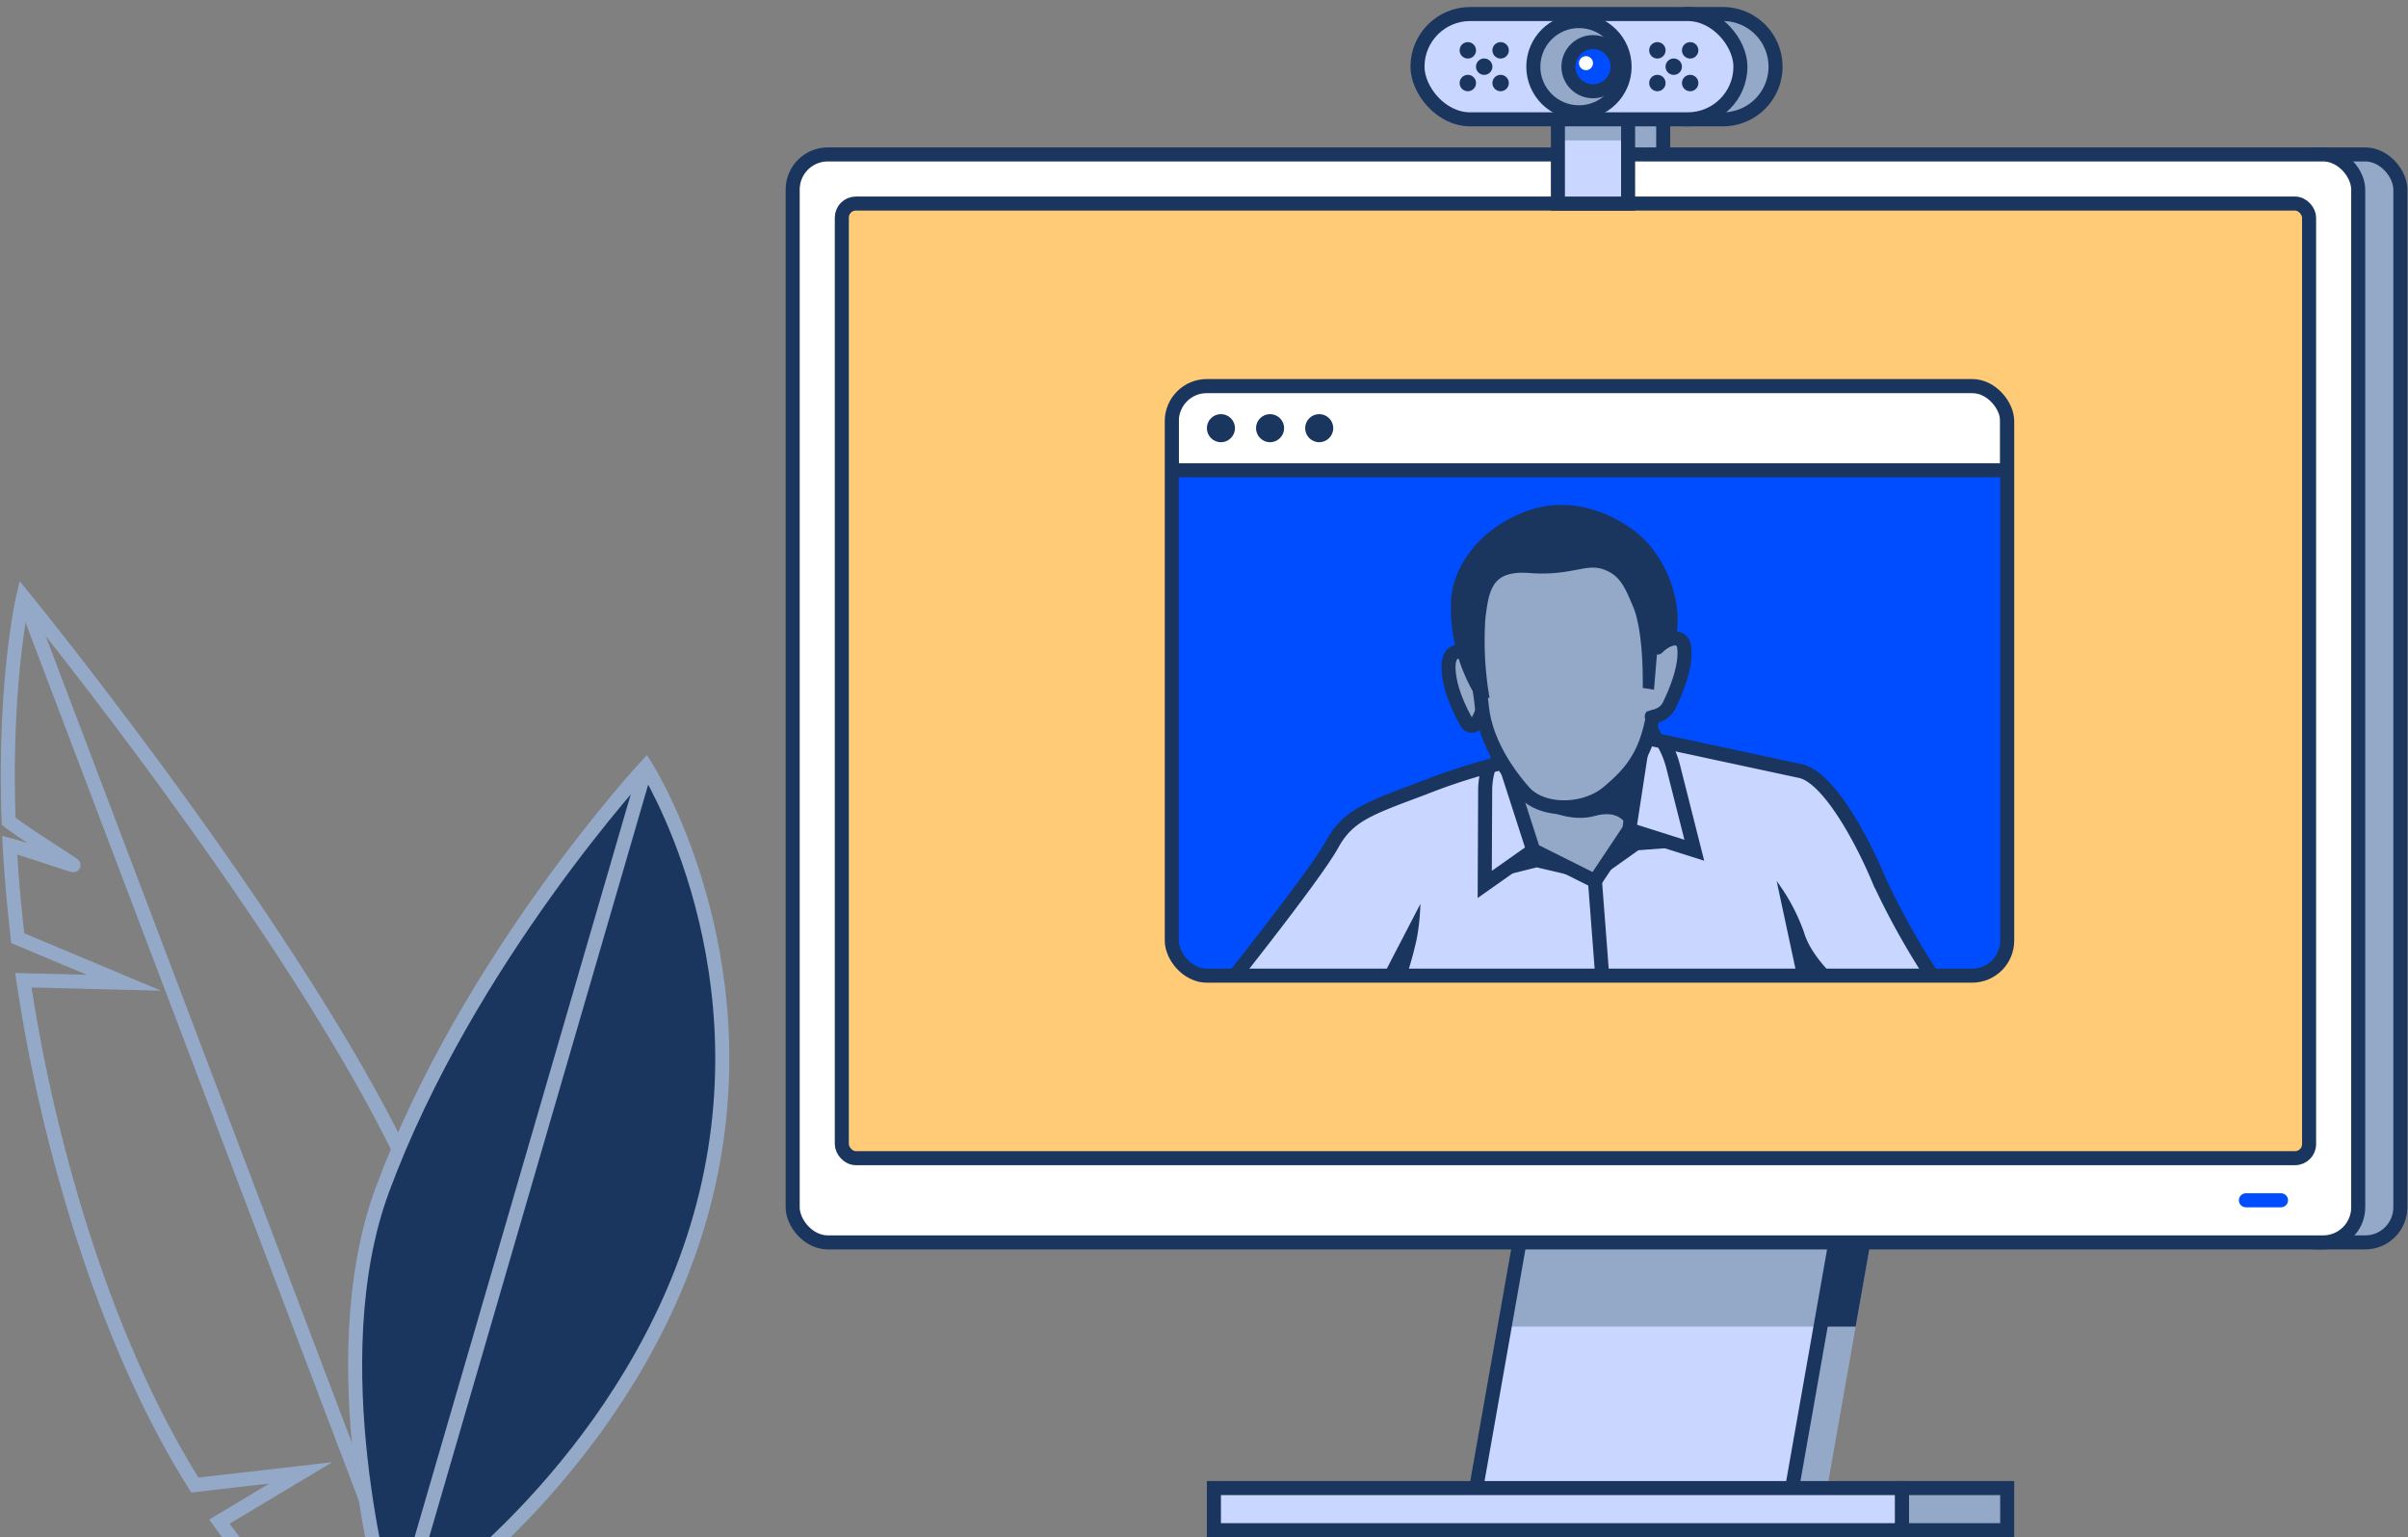 <svg xmlns="http://www.w3.org/2000/svg" xmlns:xlink="http://www.w3.org/1999/xlink" width="343" height="219" viewBox="0 0 343 219"><rect x="0" y="0" width="343" height="219" fill="#808080" stroke="none"/><defs><style>.a,.g,.m,.p{fill:none;}.b,.e,.u{fill:#94a9c7;}.c,.k{fill:#c9d6ff;}.c,.d,.e,.m,.n,.o,.u,.v{stroke:#1a365f;}.c,.d,.e,.g,.h,.m,.n,.o,.p,.u,.v{stroke-miterlimit:10;stroke-width:2px;}.d,.q{fill:#004dff;}.f{clip-path:url(#a);}.g,.h{stroke:#94a9c7;}.h,.j,.v{fill:#1a365f;}.i{clip-path:url(#b);}.l{clip-path:url(#c);}.n,.x{fill:#fff;}.o{fill:#ffcb77;}.p{stroke:#004dff;}.p,.u,.v{stroke-linecap:round;}.r{clip-path:url(#d);}.s{clip-path:url(#e);}.t{clip-path:url(#f);}.w{clip-path:url(#g);}</style><clipPath id="a"><rect class="a" width="343" height="219"/></clipPath><clipPath id="b"><polygon class="b" points="259.21 218 214.21 218 221.62 176 266.62 176 259.21 218"/></clipPath><clipPath id="c"><polygon class="c" points="254.21 218 209.21 218 216.62 176 261.62 176 254.21 218"/></clipPath><clipPath id="d"><rect class="d" x="166.91" y="55" width="119" height="84" rx="5"/></clipPath><clipPath id="e"><path class="c" d="M234,101.45l1.95,4,20.51,4.4c4,.87,8.78,9.76,11.22,15.62a106.77,106.77,0,0,0,7.73,13.85H175.65s11.77-14.8,14.08-19,5.24-5.14,13.05-8.07A84.32,84.32,0,0,1,213,108.92l1.46-3.9Z"/></clipPath><clipPath id="f"><polygon class="e" points="213.52 105.99 218.4 121.13 227.19 125.52 232.07 118.2 234.02 105.5 213.52 105.99"/></clipPath><clipPath id="g"><rect class="c" x="221.91" y="16" width="10" height="13"/></clipPath></defs><g class="f"><line class="g" x1="3.31" y1="85" x2="55.96" y2="223.75"/><path class="g" d="M42.84,209.84l-15.09,1.73c-6-9.57-12.62-23.36-18.15-42.86a230.31,230.31,0,0,1-6.27-29.06l14.34.36L2.53,133.66C2,129,1.6,124.52,1.38,120.4c2.6.69,8.91,2.92,9.09,2.86S3.8,119,1.23,117C.52,96.85,3.31,85,3.31,85s47.42,58.16,58.52,90.63,6.77,48.91,6.77,48.91l-23.42,6.71s-6.09-3.54-13.93-14.47Z"/><path class="h" d="M55.06,228s-9.66-34-.59-58.5C66.63,136.61,92,109.2,92,109.2s16.9,26.54,8.58,60.94-36.77,55.38-36.77,55.38Z"/><line class="h" x1="56.12" y1="232.64" x2="92.04" y2="109.2"/><polygon class="b" points="259.21 218 214.21 218 221.62 176 266.62 176 259.21 218"/><g class="i"><rect class="j" x="255.91" y="176" width="13" height="13"/></g><polygon class="k" points="254.21 218 209.21 218 216.62 176 261.62 176 254.21 218"/><g class="l"><rect class="b" x="211.91" y="176" width="51" height="13"/></g><polygon class="m" points="254.21 218 209.21 218 216.62 176 261.62 176 254.21 218"/><rect class="e" x="270.91" y="212" width="15" height="6"/><rect class="c" x="172.91" y="212" width="98" height="6"/><rect class="e" x="226.91" y="16" width="10" height="13"/><rect class="e" x="324.91" y="22" width="17" height="155" rx="5"/><rect class="n" x="112.91" y="22" width="223" height="155" rx="5"/><rect class="o" x="119.91" y="29" width="209" height="136" rx="2"/><line class="p" x1="319.91" y1="171" x2="324.91" y2="171"/><rect class="q" x="166.91" y="55" width="119" height="84" rx="5"/><g class="r"><path class="k" d="M234,101.45l1.95,4,20.51,4.4c4,.87,8.78,9.76,11.22,15.62a106.77,106.77,0,0,0,7.73,13.85H175.65s11.77-14.8,14.08-19,5.24-5.14,13.05-8.07A84.32,84.32,0,0,1,213,108.92l1.46-3.9Z"/><g class="s"><line class="m" x1="227.19" y1="125.52" x2="228.25" y2="139.37"/><polygon class="j" points="239.88 120.64 233.37 121.13 227.19 125.52 232.07 118.2 239.88 120.64"/><polygon class="j" points="213.03 125.03 218.89 123.57 227.19 125.52 218.4 121.13 213.03 125.03"/><path class="j" d="M256,139.19l-2.93-13.67a27.84,27.84,0,0,1,3.9,7.32c1,3.42,4.56,6.53,4.56,6.53Z"/><path class="j" d="M196.92,139.19l5.4-10.41a31.31,31.31,0,0,1-.52,5,55,55,0,0,1-1.54,5.55Z"/><path class="c" d="M232.07,118.2l9.27,2.93-3-11.87a13.71,13.71,0,0,0-3.71-6.46h0"/><path class="c" d="M218.4,121.13,211.49,126l.06-13.41a11,11,0,0,1,1.74-5.89h0"/></g><path class="m" d="M234,101.45l1.95,4,20.51,4.4c4,.87,8.78,9.76,11.22,15.62a106.77,106.77,0,0,0,7.73,13.85H175.65s11.77-14.8,14.08-19,5.24-5.14,13.05-8.07A84.32,84.32,0,0,1,213,108.92l1.46-3.9Z"/><polygon class="b" points="213.52 105.99 218.4 121.13 227.19 125.52 232.07 118.2 234.02 105.5 213.52 105.99"/><g class="t"><path class="j" d="M232.07,118.69s-.38-3.67-4.88-2.45-8.79-1.95-8.79-1.95l16.6-8.24Z"/></g><polygon class="m" points="213.52 105.99 218.4 121.13 227.19 125.52 232.07 118.2 234.02 105.5 213.52 105.99"/><path class="u" d="M210.24,93.67s-3.88-2.6-3.91,1.33c0,3.14,1.86,6.68,2.63,8a.8.8,0,0,0,1.28.12,7.9,7.9,0,0,0,1.22-3.1"/><path class="e" d="M221.08,75.68c14.89-.44,15.3,13.22,14.83,22-.49,9.28-3.35,12.21-6.77,15.14s-9.49,2.93-12.07,0-5.51-7.33-6-12.21-2-8.62,0-17A9.9,9.9,0,0,1,221.08,75.68Z"/><path class="v" d="M235.09,97.22a0,0,0,0,1-.09,0c0-1.29,0-7.8-1.47-11.21-1.12-2.62-1.95-4.88-4.88-5.86s-4.88.94-10.74.49c-6.35-.49-6.83,3.41-7.32,7.32A48.38,48.38,0,0,0,211,98.42a0,0,0,0,1-.09,0,23.05,23.05,0,0,1-3.21-13c.26-3.93,3.42-9.28,10.25-11.72s13.18,1.47,15.62,3.91a16.27,16.27,0,0,1,4.4,10.25C237.93,94.28,235.09,97.22,235.09,97.22Z"/><path class="u" d="M236.1,92.25c1.14-1.23,3.53-2.16,3.8,0,.33,2.65-1.15,6.22-2.13,8.24a2.87,2.87,0,0,1-2.49,1.59h0"/><polygon class="b" points="235.68 101 233.45 101.74 233.91 98 235.81 98.29 235.68 101"/><rect class="n" x="166.91" y="55" width="119" height="12"/><circle class="j" cx="187.91" cy="61" r="2"/><circle class="j" cx="180.91" cy="61" r="2"/><circle class="j" cx="173.91" cy="61" r="2"/></g><rect class="m" x="166.91" y="55" width="119" height="84" rx="5"/><rect class="k" x="221.91" y="16" width="10" height="13"/><g class="w"><rect class="b" x="221.91" y="16" width="10" height="4" transform="translate(453.83 36) rotate(180)"/></g><rect class="m" x="221.91" y="16" width="10" height="13"/><path class="e" d="M240.91,2h4.5a7.5,7.5,0,0,1,7.5,7.5v0a7.5,7.5,0,0,1-7.5,7.5h-4.5a0,0,0,0,1,0,0V2A0,0,0,0,1,240.91,2Z"/><rect class="c" x="201.91" y="2" width="46" height="15" rx="7.5"/><circle class="j" cx="240.75" cy="11.83" r="1.17"/><circle class="j" cx="238.41" cy="9.5" r="1.17"/><circle class="j" cx="236.08" cy="11.83" r="1.17"/><circle class="j" cx="240.75" cy="7.17" r="1.17"/><circle class="j" cx="236.08" cy="7.17" r="1.17"/><circle class="j" cx="213.75" cy="11.83" r="1.17"/><circle class="j" cx="211.41" cy="9.5" r="1.17"/><circle class="j" cx="209.08" cy="11.83" r="1.17"/><circle class="j" cx="213.75" cy="7.17" r="1.17"/><circle class="j" cx="209.08" cy="7.17" r="1.17"/><circle class="e" cx="224.91" cy="9.5" r="6.5"/><circle class="d" cx="226.91" cy="9.5" r="3.5"/><circle class="x" cx="225.91" cy="9" r="1"/></g></svg>